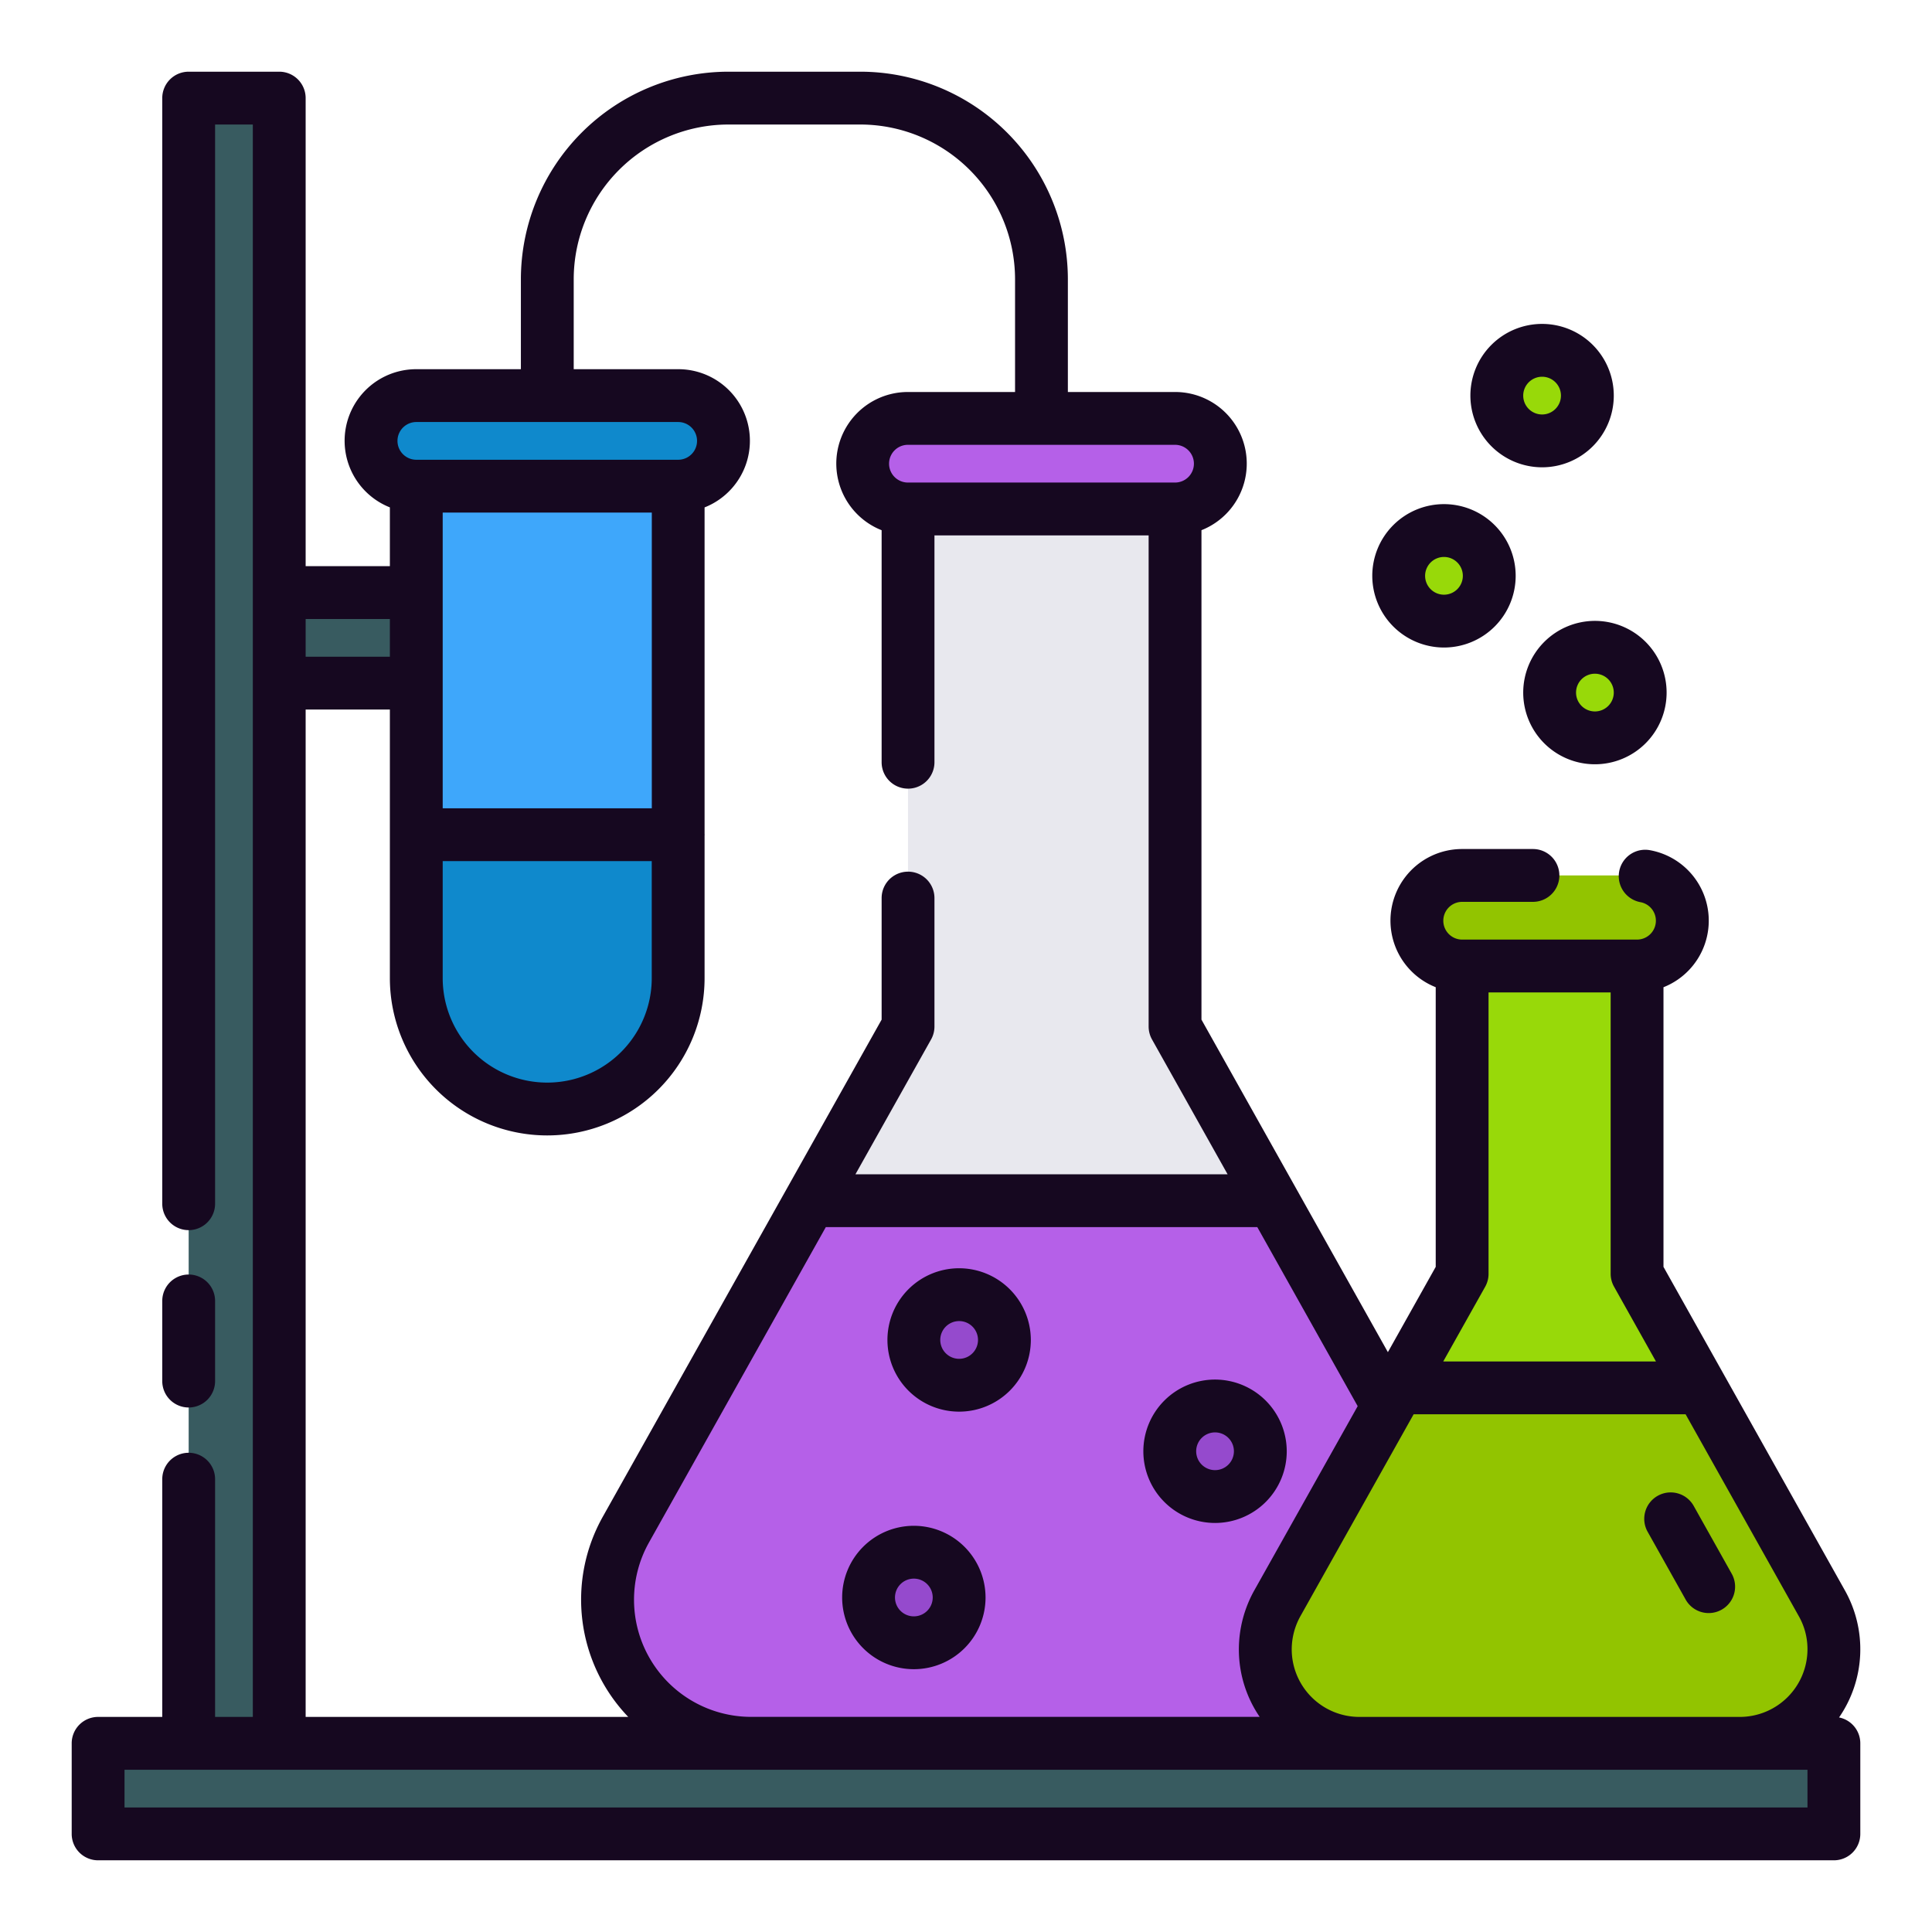 <svg height="512" viewBox="0 0 128 128" width="512" xmlns="http://www.w3.org/2000/svg"><g><g><g><path d="m77.849 68.014v-37.884h-17.692v37.884l-18.688 33.316a9.515 9.515 0 0 0 -1.216 4.654 9.515 9.515 0 0 0 9.514 9.514h38.472a9.515 9.515 0 0 0 9.514-9.514 9.515 9.515 0 0 0 -1.216-4.654z" fill="#e8e8ee"/><path d="m97.753 105.98a9.515 9.515 0 0 1 -9.51 9.52h-38.48a9.51 9.51 0 0 1 -8.29-14.17l12.21-21.78h30.64l12.21 21.78a9.469 9.469 0 0 1 1.22 4.65z" fill="#b560e8"/><rect fill="#b560e8" height="6" rx="3" width="23.692" x="57.157" y="27.721"/><g fill="#954acd"><circle cx="60.545" cy="105.838" r="3"/><circle cx="80.503" cy="96.15" r="3"/><circle cx="63.545" cy="88.775" r="3"/></g></g><g><path d="m108.462 84.394v-24.816h-11.589v24.816l-12.242 21.824a6.234 6.234 0 0 0 -.8 3.048 6.233 6.233 0 0 0 6.232 6.233h25.2a6.233 6.233 0 0 0 6.232-6.233 6.224 6.224 0 0 0 -.8-3.048z" fill="#98d909"/><path d="m121.5 109.264a6.234 6.234 0 0 1 -6.23 6.236h-25.206a6.23 6.23 0 0 1 -5.43-9.282l8-14.267h20.066l8 14.267a6.2 6.2 0 0 1 .8 3.046z" fill="#92c400"/><rect fill="#92c400" height="6" rx="3" width="17.589" x="93.873" y="58"/><g fill="#98d909"><circle cx="105.667" cy="45.885" r="3"/><circle cx="95.667" cy="38.15" r="3"/><circle cx="102.167" cy="26.21" r="3"/></g></g><path d="m15.5 39.258h22.375v6h-22.375z" fill="#385b60"/><path d="m12.5 6.5h6v111.083h-6z" fill="#385b60"/><path d="m36.257 30.294a8.673 8.673 0 0 1 8.673 8.673v34.51a0 0 0 0 1 0 0h-17.346a0 0 0 0 1 0 0v-34.51a8.673 8.673 0 0 1 8.673-8.673z" fill="#3ea7fb" transform="matrix(-1 0 0 -1 72.515 103.77)"/><path d="m44.935 55.3v9.5a8.675 8.675 0 0 1 -17.35 0v-9.5z" fill="#0f89cc"/><rect fill="#0f89cc" height="6" rx="3" transform="matrix(-1 0 0 -1 72.515 58.421)" width="23.346" x="24.584" y="26.21"/><path d="m6.5 115.5h115v6h-115z" fill="#385b60"/></g><g fill="#160820"><path d="m60.545 101.088a4.75 4.75 0 1 0 4.75 4.75 4.756 4.756 0 0 0 -4.75-4.75zm0 6a1.25 1.25 0 1 1 1.25-1.25 1.251 1.251 0 0 1 -1.25 1.25z"/><path d="m80.5 91.4a4.75 4.75 0 1 0 4.75 4.75 4.756 4.756 0 0 0 -4.75-4.75zm0 6a1.25 1.25 0 1 1 1.25-1.25 1.25 1.25 0 0 1 -1.25 1.25z"/><path d="m63.545 84.025a4.75 4.75 0 1 0 4.75 4.75 4.756 4.756 0 0 0 -4.75-4.75zm0 6a1.25 1.25 0 1 1 1.25-1.25 1.25 1.25 0 0 1 -1.25 1.25z"/><path d="m109.83 99.1a1.749 1.749 0 0 0 -.671 2.382l2.52 4.494a1.749 1.749 0 1 0 3.052-1.711l-2.519-4.494a1.748 1.748 0 0 0 -2.382-.671z"/><path d="m100.917 45.885a4.75 4.75 0 1 0 4.75-4.75 4.756 4.756 0 0 0 -4.75 4.75zm6 0a1.25 1.25 0 1 1 -1.25-1.25 1.252 1.252 0 0 1 1.25 1.25z"/><path d="m95.667 42.9a4.75 4.75 0 1 0 -4.75-4.75 4.755 4.755 0 0 0 4.75 4.75zm0-6a1.25 1.25 0 1 1 -1.25 1.25 1.252 1.252 0 0 1 1.25-1.25z"/><path d="m102.167 30.96a4.75 4.75 0 1 0 -4.75-4.75 4.756 4.756 0 0 0 4.75 4.75zm0-6a1.25 1.25 0 1 1 -1.25 1.25 1.252 1.252 0 0 1 1.25-1.25z"/><path d="m12.5 93.25a1.749 1.749 0 0 0 1.75-1.75v-5.309a1.75 1.75 0 0 0 -3.5 0v5.309a1.749 1.749 0 0 0 1.75 1.75z"/><path d="m121.843 113.785a7.957 7.957 0 0 0 .384-8.421l-12.017-21.431v-18.526a4.744 4.744 0 0 0 -.9-9.08 1.75 1.75 0 0 0 -.625 3.444 1.25 1.25 0 0 1 -.227 2.479h-11.585a1.25 1.25 0 1 1 0-2.5h4.689a1.75 1.75 0 1 0 0-3.5h-4.689a4.744 4.744 0 0 0 -1.753 9.155v18.528l-3.169 5.651-12.351-22.031v-32.426a4.744 4.744 0 0 0 -1.751-9.156h-7.1v-7.471a13.765 13.765 0 0 0 -13.749-13.75h-8.74a13.765 13.765 0 0 0 -13.75 13.75v5.96h-6.926a4.744 4.744 0 0 0 -1.754 9.155v3.895h-5.58v-31.01a1.749 1.749 0 0 0 -1.75-1.75h-6a1.749 1.749 0 0 0 -1.75 1.75v73.25a1.75 1.75 0 0 0 3.5 0v-71.5h2.5v105.5h-2.5v-15.75a1.75 1.75 0 0 0 -3.5 0v15.75h-4.25a1.749 1.749 0 0 0 -1.75 1.75v6a1.749 1.749 0 0 0 1.75 1.75h115a1.749 1.749 0 0 0 1.75-1.75v-6a1.749 1.749 0 0 0 -1.407-1.715zm-2.093-4.515a4.485 4.485 0 0 1 -4.48 4.48h-25.2a4.481 4.481 0 0 1 -4.49-4.48 4.528 4.528 0 0 1 .576-2.195l7.5-13.374h18.02l7.505 13.385a4.417 4.417 0 0 1 .569 2.184zm-21.13-24.88v-18.64h8.09v18.64a1.744 1.744 0 0 0 .224.855l2.778 4.956h-14.094l2.782-4.956a1.744 1.744 0 0 0 .22-.855zm-15.52 20.977a8.033 8.033 0 0 0 -1.022 3.9 7.922 7.922 0 0 0 1.379 4.48h-33.687a7.76 7.76 0 0 1 -6.77-11.56l11.712-20.887h28.588l6.65 11.862zm-4-74.646a1.251 1.251 0 0 1 -1.247 1.249h-17.7a1.25 1.25 0 0 1 0-2.5h17.696a1.251 1.251 0 0 1 1.251 1.251zm-51.516-2.761h17.347a1.25 1.25 0 0 1 0 2.5h-17.347a1.25 1.25 0 1 1 0-2.5zm15.6 6v19.592h-13.854v-19.592zm-13.854 23.092h13.85v7.748a6.925 6.925 0 1 1 -13.85 0zm-3.5-16.042v2.5h-5.58v-2.5zm-5.58 6h5.58v17.79a10.425 10.425 0 1 0 20.85 0v-9.45c0-.016.005-.032.005-.048s-.005-.032-.005-.049v-21.636a4.744 4.744 0 0 0 -1.749-9.157h-6.921v-5.96a10.261 10.261 0 0 1 10.25-10.25h8.74a10.261 10.261 0 0 1 10.25 10.25v7.471h-7.093a4.744 4.744 0 0 0 -1.747 9.157v15.372a1.75 1.75 0 0 0 3.5 0v-15.029h14.19v32.539a1.751 1.751 0 0 0 .223.855l5.009 8.935h-24.657l5.012-8.934a1.757 1.757 0 0 0 .223-.856v-8.51a1.75 1.75 0 0 0 -3.5 0v8.053l-18.465 32.919a11.224 11.224 0 0 0 1.678 13.278h-21.373zm99.5 72.74h-111.5v-2.5h111.5z"/></g></g></svg>